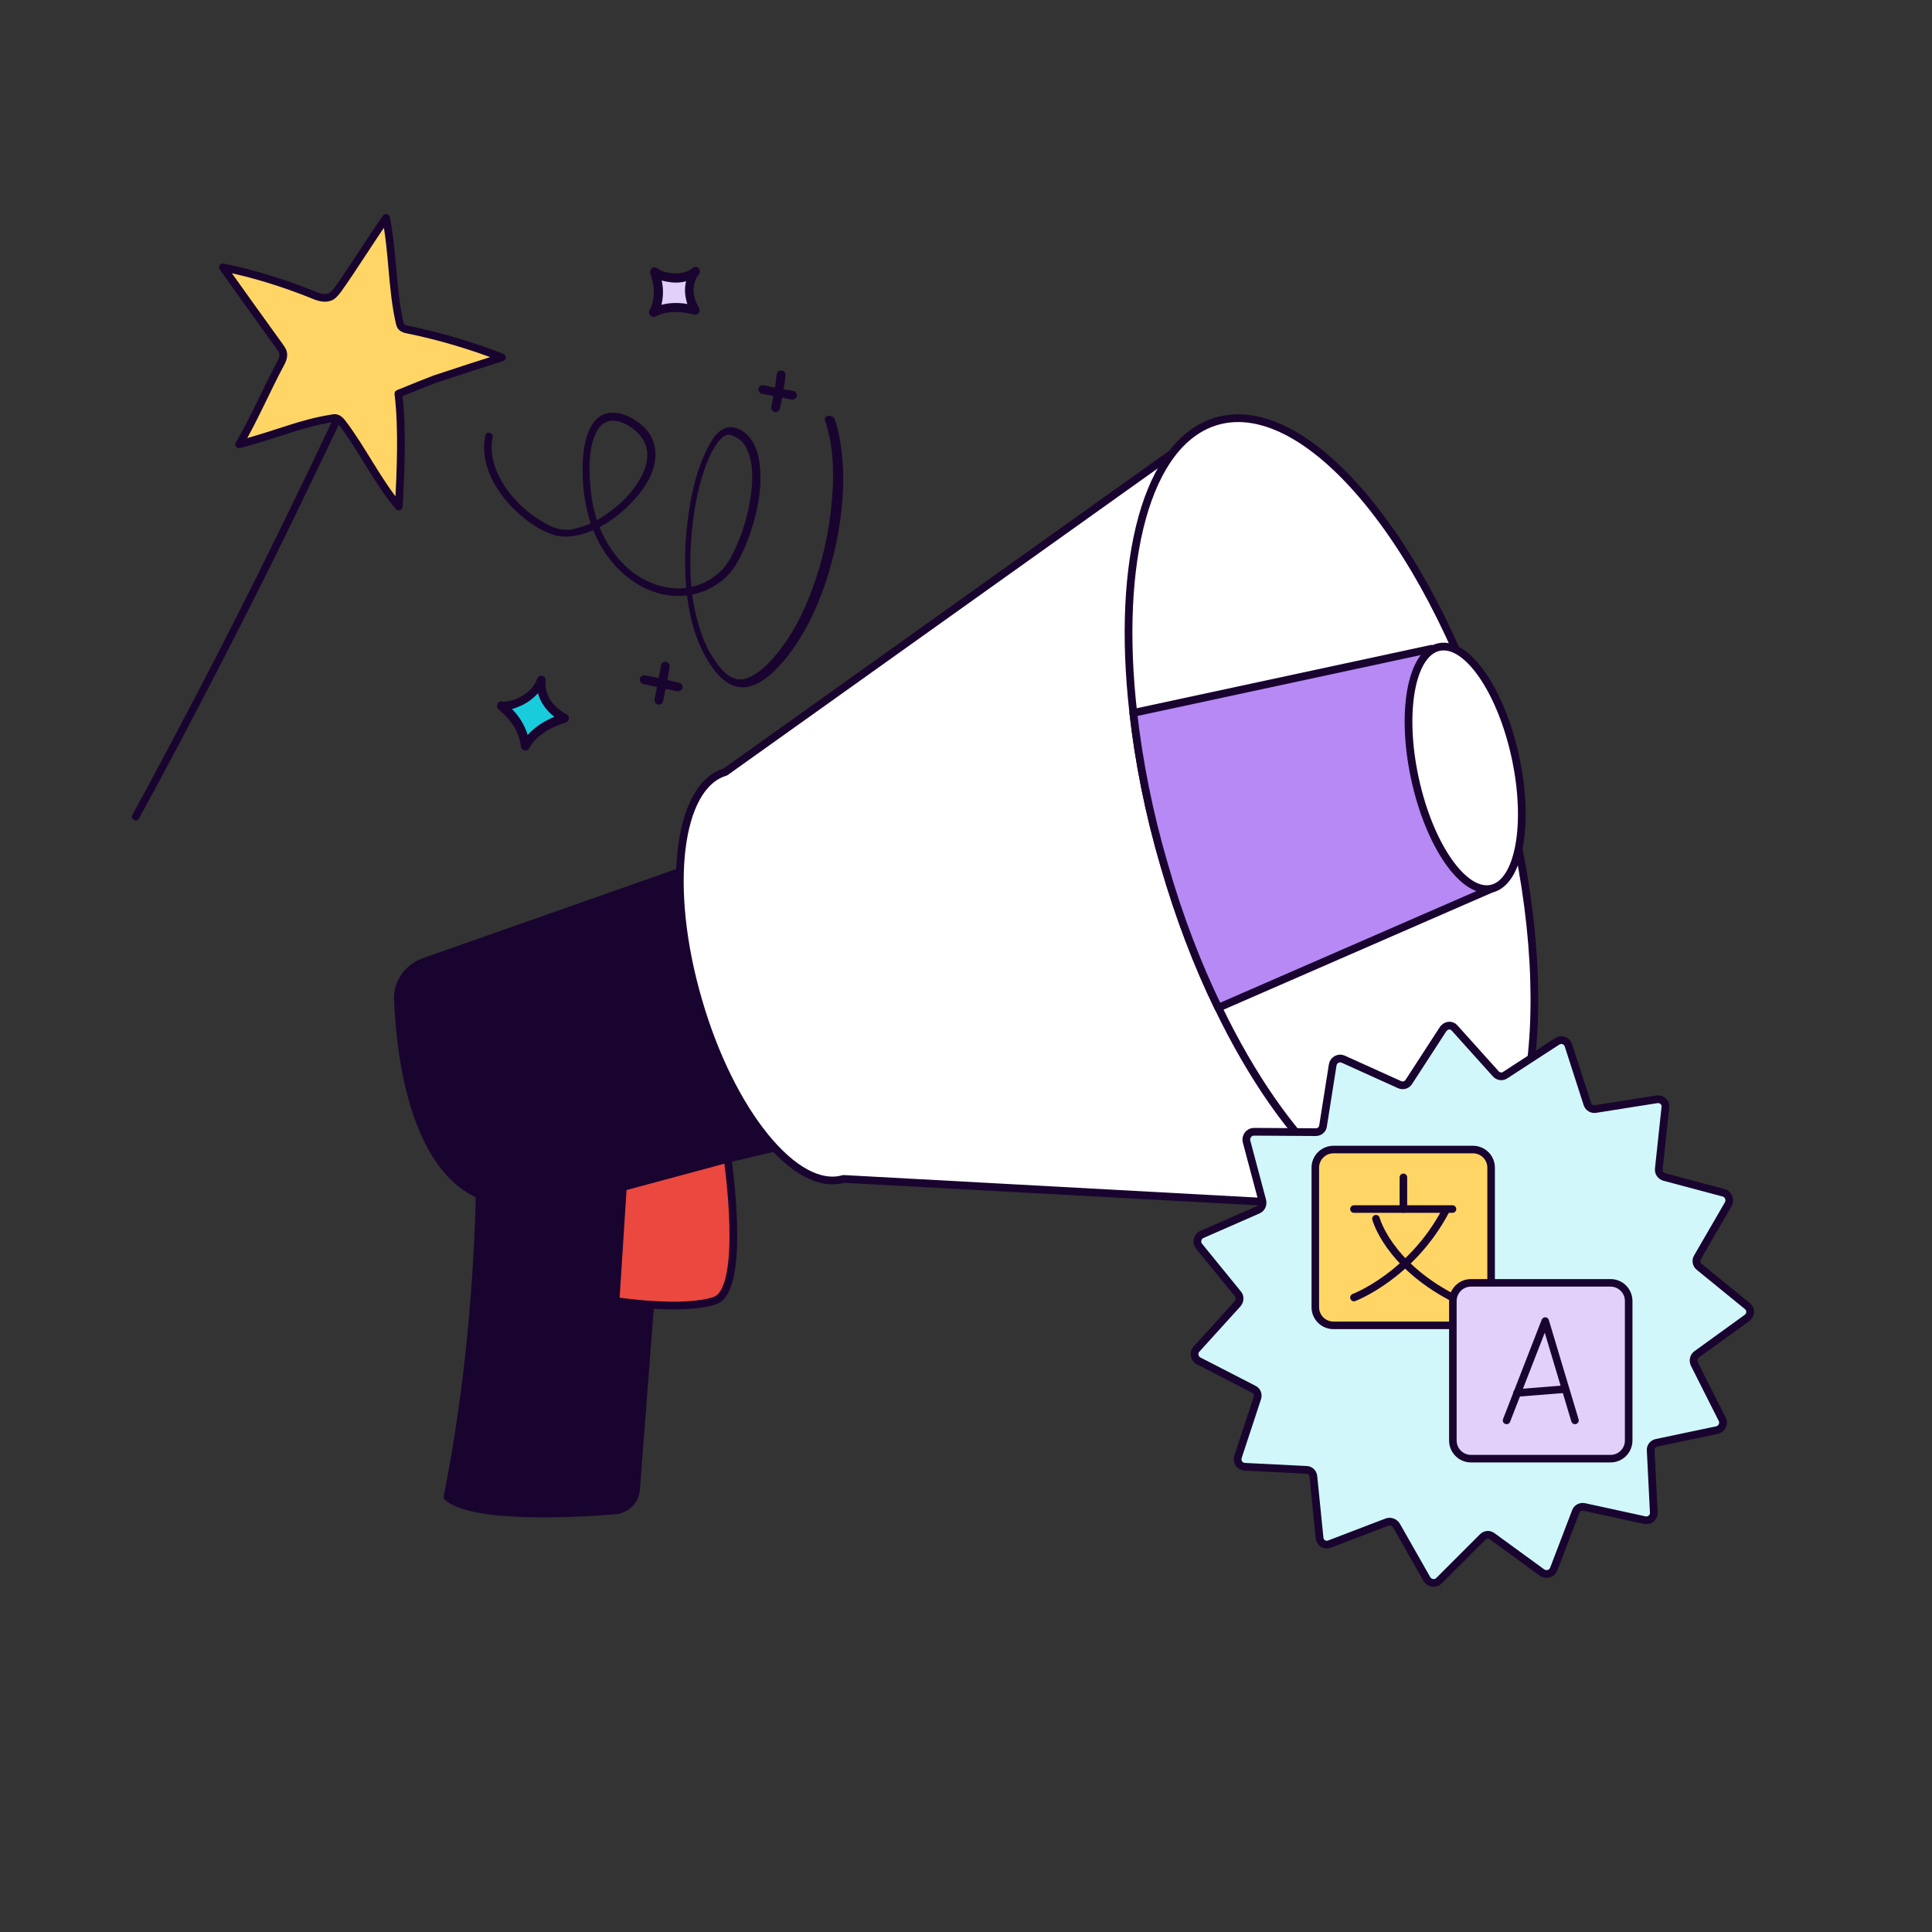 <?xml version="1.0" encoding="utf-8"?>
<!-- Generator: Adobe Illustrator 27.6.0, SVG Export Plug-In . SVG Version: 6.00 Build 0)  -->
<svg version="1.1" id="Layer_1" xmlns="http://www.w3.org/2000/svg" xmlns:xlink="http://www.w3.org/1999/xlink" x="0px" y="0px"
	 viewBox="0 0 500 500" style="enable-background:new 0 0 500 500;" xml:space="preserve">
<rect x="0" y="0" width="500" height="500" fill="#333333" stroke="none"/>
<style type="text/css">
	.st0{fill:#19042F;}
	.st1{fill:#FFD666;stroke:#19042F;stroke-width:2;stroke-linecap:round;stroke-linejoin:round;}
	.st2{fill:#19042F;stroke:#19042F;stroke-width:2;stroke-linecap:round;stroke-linejoin:round;}
	.st3{fill:#FFFFFF;stroke:#19042F;stroke-width:2;stroke-linecap:round;stroke-linejoin:round;}
	.st4{fill:#EB483F;stroke:#19042F;stroke-width:2;stroke-linecap:round;stroke-linejoin:round;}
	.st5{fill:#B689F5;stroke:#19042F;stroke-width:2;stroke-linecap:round;stroke-linejoin:round;}
	.st6{fill:#D1F7FA;stroke:#19042F;stroke-width:2;stroke-linecap:round;stroke-linejoin:round;}
	.st7{clip-path:url(#SVGID_00000054963562271668786970000007523154225439530905_);}
	
		.st8{clip-path:url(#SVGID_00000145766483930314331070000001996798379219476130_);fill-rule:evenodd;clip-rule:evenodd;fill:#FFD666;}
	
		.st9{clip-path:url(#SVGID_00000145766483930314331070000001996798379219476130_);fill:none;stroke:#19042F;stroke-width:1.958;stroke-miterlimit:10;}
	
		.st10{clip-path:url(#SVGID_00000145766483930314331070000001996798379219476130_);fill-rule:evenodd;clip-rule:evenodd;fill:#E2D0FB;}
	
		.st11{clip-path:url(#SVGID_00000145766483930314331070000001996798379219476130_);fill:none;stroke:#19042F;stroke-width:1.958;stroke-linecap:round;stroke-linejoin:round;stroke-miterlimit:10;}
	.st12{fill:#18CCDC;}
	.st13{fill:#E2D0FB;}
</style>
<g>
	<path class="st0" d="M36,211.8c7.1-13,14-26.1,20.8-39.3s13.4-26.3,19.8-39.5c3.6-7.5,7.2-15,10.8-22.5c0.6-1.2-1.2-2.2-1.7-1
		c-6.3,13.4-12.8,26.7-19.4,40c-6.6,13.2-13.3,26.3-20.2,39.3c-3.9,7.4-7.8,14.7-11.8,22C33.6,212,35.4,213,36,211.8L36,211.8
		L36,211.8z"/>
	<path class="st1" d="M103.1,101.9c1.1,8.8,0.6,20.3,0.1,29.2c-5.3-6.2-9.6-15.1-14.6-21.6c-0.4-0.5-0.8-1-1.4-1.2
		c-0.4-0.2-0.9-0.1-1.4,0c-8.1,1.3-12.9,3.7-23.9,6.7c3.7-6.2,7.2-14.4,10.6-20.7c0.5-0.9,0.9-1.8,0.8-2.8c-0.1-0.7-0.5-1.2-0.9-1.8
		c-4.9-6.8-9.8-13.6-14.7-20.5c7.9,1.6,15.6,4,23.1,7c1.6,0.7,3.4,1.3,4.9,0.5c0.7-0.4,1.2-1.1,1.7-1.7c4.4-6.2,8.1-12.3,12.5-18.6
		c1.8,8.9,1.5,18.1,3.5,27c0.1,0.4,0.2,0.9,0.5,1.2c0.4,0.4,1,0.6,1.6,0.7c8.3,1.7,16.4,4.1,24.4,7.2c-5.7,1.8-11.3,3.6-17.3,5.6
		C110,99.1,107.5,100.1,103.1,101.9L103.1,101.9z"/>
</g>
<g>
	<path class="st2" d="M171.1,300.8l-6.5,84.7c-0.2,2.9-2.5,5.1-5.4,5.4c-11,0.9-36.9,2.2-43.4-3.5c8.8-43.6,8.4-84.9,8.4-84.9
		L171.1,300.8L171.1,300.8z"/>
	<path class="st2" d="M109.8,248.9l101.8-35.8l5.9,79.5c0,0-53.8,15-91.2,17.4c-18.9-5.8-22.7-36.3-23.3-50.9
		C102.6,254.6,105.5,250.4,109.8,248.9L109.8,248.9z"/>
	<g>
		<path class="st3" d="M187.7,199.8l127.2-90.7l59.4,204.5l-156-8.5c-12.3,3.6-29.2-17.1-37.6-46.2
			C172.2,229.8,175.4,203.4,187.7,199.8L187.7,199.8z"/>
		<path class="st3" d="M374.3,313.6c23.9-7,30-58.4,13.6-114.9s-49.1-96.6-73-89.7c-18.2,5.3-26.1,36.2-21.6,75.5
			c1.4,12.4,4,25.8,8,39.4c3.9,13.3,8.6,25.8,14,36.9C332.6,296.7,356,318.9,374.3,313.6L374.3,313.6z"/>
	</g>
	<path class="st4" d="M188.3,299.9c0,0,5,33.9-3.3,36.7s-25.7,0.1-25.7,0.1l1.9-29.5L188.3,299.9z"/>
	<g>
		<path class="st5" d="M315.3,260.8l72.3-31.5l-17.1-61.4l-77.2,16.6c1.4,12.4,4,25.8,8,39.4C305.1,237.2,309.9,249.7,315.3,260.8
			L315.3,260.8z"/>
		
			<ellipse transform="matrix(0.977 -0.212 0.212 0.977 -33.515 85.001)" class="st3" cx="379.3" cy="198.7" rx="13.3" ry="32"/>
	</g>
</g>
<g>
	<path class="st6" d="M376.4,266l10.7,11.9c0.6,0.7,1.7,0.9,2.5,0.3l13.4-8.7c1.1-0.7,2.5-0.2,2.9,1l4.9,15.2
		c0.3,0.9,1.2,1.5,2.2,1.3l15.8-2.5c1.3-0.2,2.4,0.9,2.2,2.1l-1.7,15.9c-0.1,1,0.5,1.8,1.4,2.1l15.4,4.1c1.2,0.3,1.8,1.8,1.2,2.9
		l-8,13.8c-0.5,0.8-0.3,1.9,0.5,2.5l12.4,10.1c1,0.8,1,2.3-0.1,3.1l-13,9.4c-0.8,0.6-1,1.6-0.6,2.5l7.2,14.3
		c0.6,1.1-0.1,2.5-1.3,2.8l-15.7,3.3c-0.9,0.2-1.6,1-1.5,2l0.8,16c0.1,1.3-1.1,2.3-2.4,2l-15.6-3.4c-0.9-0.2-1.9,0.3-2.2,1.2
		l-5.7,14.9c-0.5,1.2-1.9,1.6-3,0.9l-12.9-9.4c-0.8-0.6-1.8-0.5-2.5,0.2l-11.3,11.3c-0.9,0.9-2.4,0.7-3.1-0.4l-7.9-13.9
		c-0.5-0.8-1.5-1.2-2.4-0.9l-14.9,5.7c-1.2,0.5-2.5-0.3-2.6-1.6l-1.6-15.9c-0.1-1-0.9-1.7-1.8-1.7l-16-0.8c-1.3-0.1-2.1-1.3-1.7-2.6
		l5-15.2c0.3-0.9-0.1-1.9-1-2.3l-14.2-7.3c-1.1-0.6-1.4-2.1-0.6-3l10.7-11.8c0.6-0.7,0.7-1.8,0.1-2.5l-10.1-12.4
		c-0.8-1-0.4-2.5,0.7-3l14.6-6.4c0.9-0.4,1.3-1.4,1.1-2.3l-4.1-15.4c-0.3-1.2,0.6-2.5,1.9-2.5l16,0.1c1,0,1.8-0.7,1.9-1.6l2.5-15.8
		c0.2-1.3,1.6-2,2.7-1.5l14.6,6.6c0.9,0.4,1.9,0.1,2.4-0.7l8.7-13.4C374.1,265.2,375.6,265.1,376.4,266z"/>
	<g id="translation_00000138547215285448769230000012465937537478419090_">
		<g>
			<defs>
				<rect id="SVGID_1_" x="339.4" y="296.5" width="83.1" height="82"/>
			</defs>
			<clipPath id="SVGID_00000165917760283197335790000011702179219258832042_">
				<use xlink:href="#SVGID_1_"  style="overflow:visible;"/>
			</clipPath>
			<g style="clip-path:url(#SVGID_00000165917760283197335790000011702179219258832042_);">
				<defs>
					<rect id="SVGID_00000059285728313232924980000009420516951405620374_" x="339.4" y="296.5" width="83.1" height="82"/>
				</defs>
				<clipPath id="SVGID_00000170997617296837473240000001456082351343453851_">
					<use xlink:href="#SVGID_00000059285728313232924980000009420516951405620374_"  style="overflow:visible;"/>
				</clipPath>
				
					<path style="clip-path:url(#SVGID_00000170997617296837473240000001456082351343453851_);fill-rule:evenodd;clip-rule:evenodd;fill:#FFD666;" d="
					M381.2,343h-36.1c-2.6,0-4.7-2.1-4.7-4.7v-36.1c0-2.6,2.1-4.7,4.7-4.7h36.1c2.6,0,4.7,2.1,4.7,4.7v36.1
					C386,340.9,383.8,343,381.2,343"/>
				
					<path style="clip-path:url(#SVGID_00000170997617296837473240000001456082351343453851_);fill:none;stroke:#19042F;stroke-width:1.958;stroke-miterlimit:10;" d="
					M381.2,343h-36.1c-2.6,0-4.7-2.1-4.7-4.7v-36.1c0-2.6,2.1-4.7,4.7-4.7h36.1c2.6,0,4.7,2.1,4.7,4.7v36.1
					C386,340.9,383.8,343,381.2,343z"/>
				
					<path style="clip-path:url(#SVGID_00000170997617296837473240000001456082351343453851_);fill-rule:evenodd;clip-rule:evenodd;fill:#E2D0FB;" d="
					M416.8,377.5h-36.1c-2.6,0-4.7-2.1-4.7-4.7v-36.1c0-2.6,2.1-4.7,4.7-4.7h36.1c2.6,0,4.7,2.1,4.7,4.7v36.1
					C421.5,375.4,419.4,377.5,416.8,377.5"/>
				
					<path style="clip-path:url(#SVGID_00000170997617296837473240000001456082351343453851_);fill:none;stroke:#19042F;stroke-width:1.958;stroke-miterlimit:10;" d="
					M416.8,377.5h-36.1c-2.6,0-4.7-2.1-4.7-4.7v-36.1c0-2.6,2.1-4.7,4.7-4.7h36.1c2.6,0,4.7,2.1,4.7,4.7v36.1
					C421.5,375.4,419.4,377.5,416.8,377.5z"/>
				
					<polyline style="clip-path:url(#SVGID_00000170997617296837473240000001456082351343453851_);fill-rule:evenodd;clip-rule:evenodd;fill:#FFD666;" points="
					350.4,312.9 362.3,312.9 375.9,312.9 				"/>
				
					<polyline style="clip-path:url(#SVGID_00000170997617296837473240000001456082351343453851_);fill:none;stroke:#19042F;stroke-width:1.958;stroke-linecap:round;stroke-linejoin:round;stroke-miterlimit:10;" points="
					350.4,312.9 362.3,312.9 375.9,312.9 				"/>
				
					<line style="clip-path:url(#SVGID_00000170997617296837473240000001456082351343453851_);fill-rule:evenodd;clip-rule:evenodd;fill:#FFD666;" x1="363.2" y1="304.7" x2="363.2" y2="312.9"/>
				
					<line style="clip-path:url(#SVGID_00000170997617296837473240000001456082351343453851_);fill:none;stroke:#19042F;stroke-width:1.958;stroke-linecap:round;stroke-linejoin:round;stroke-miterlimit:10;" x1="363.2" y1="304.7" x2="363.2" y2="312.9"/>
				
					<path style="clip-path:url(#SVGID_00000170997617296837473240000001456082351343453851_);fill:none;stroke:#19042F;stroke-width:1.958;stroke-linecap:round;stroke-linejoin:round;stroke-miterlimit:10;" d="
					M356.1,315.4c0,0,3,11.6,19.8,20.4"/>
				
					<path style="clip-path:url(#SVGID_00000170997617296837473240000001456082351343453851_);fill:none;stroke:#19042F;stroke-width:1.958;stroke-linecap:round;stroke-linejoin:round;stroke-miterlimit:10;" d="
					M350.4,335.8c0,0,14.8-5.6,23.7-22.4"/>
				
					<polyline style="clip-path:url(#SVGID_00000170997617296837473240000001456082351343453851_);fill:none;stroke:#19042F;stroke-width:1.958;stroke-linecap:round;stroke-linejoin:round;stroke-miterlimit:10;" points="
					389.9,367.6 399.9,341.9 407.6,367.6 				"/>
				
					<line style="clip-path:url(#SVGID_00000170997617296837473240000001456082351343453851_);fill:none;stroke:#19042F;stroke-width:1.958;stroke-linecap:round;stroke-linejoin:round;stroke-miterlimit:10;" x1="392.6" y1="360.5" x2="405.1" y2="359.5"/>
			</g>
		</g>
	</g>
</g>
<path class="st0" d="M213.5,108.8c2.1,6.2,2.4,12.8,1.9,19.3c-0.5,7.3-1.9,14.6-4.2,21.5c-2.1,6.4-4.9,12.7-9,18.1
	c-2.1,2.8-4.7,5.8-7.9,7.4c-1,0.5-2,0.8-3.1,0.7c-0.4,0-0.8-0.1-1.3-0.3c-0.3-0.1-0.8-0.3-1.2-0.6c-1.9-1.2-3.4-3.4-4.6-5.4
	c-1.5-2.4-2.5-5.1-3.3-7.8c-1.8-6-2.3-12.2-2.1-18.4s0.9-12,2.4-17.8c0.6-2.3,1.4-4.8,2.3-6.8c0.4-0.9,0.8-1.8,1.4-2.7
	c0.2-0.4,0.4-0.8,0.7-1.1c0.1-0.2,0.2-0.3,0.3-0.5c0.2-0.2,0,0,0.1-0.1c0.1-0.1,0.1-0.2,0.2-0.2c0.2-0.3,0.5-0.5,0.7-0.8
	c0.1-0.1,0.2-0.2,0.4-0.3s-0.2,0.1,0,0c0.1,0,0.1-0.1,0.2-0.1c0.1-0.1,0.2-0.1,0.4-0.2c0.3-0.2-0.1,0,0.2-0.1c0.1,0,0.2-0.1,0.4-0.1
	c0,0,0.3,0,0.1,0s0.1,0,0.1,0c0.1,0,0.2,0,0.3,0s-0.2-0.1,0,0c0.1,0,0.1,0,0.2,0.1c0.6,0.2,0.8,0.3,1.3,0.5c0.5,0.3,0.8,0.5,1.1,0.7
	c0.2,0.2,0.3,0.3,0.5,0.5c0.1,0.1,0.1,0.2,0.2,0.2c0,0.1,0.1,0.1,0.1,0.1c0.1,0.1,0,0,0.1,0.1c1.2,1.7,1.8,3.7,2.1,5.7
	c0.3,2.6,0.2,5.2-0.2,7.8c-0.7,5.2-2.3,10.5-4.7,15.2c-0.5,0.9-1,1.9-1.7,2.8c-0.3,0.4-0.4,0.5-0.7,0.9c-0.3,0.4-0.7,0.7-1,1
	c-2,1.8-4.3,3.1-6.9,3.7c-5.1,1.3-10.4-0.2-14.7-3.1c-5.1-3.5-8.6-9.1-10.4-15c-1.1-3.6-1.5-7.5-1.6-11.3c-0.1-3.2,0.1-6.6,1.3-9.6
	c0.4-1.1,1-2.1,1.8-2.8c0.6-0.6,1.5-1,2.4-1.1c2.4-0.2,5.1,1.3,6.8,3c1.5,1.4,2.4,3.2,2.6,5.1c0.1,2.1-0.4,4.1-1.3,5.9
	c-2.2,4.4-6,8.1-10.2,10.8c-2,1.3-4.1,2.3-6.4,2.9c-0.5,0.1-1.1,0.3-1.6,0.4c-0.4,0.1-0.8,0.1-1.3,0.1c-0.5,0-1,0-1.5-0.1
	c-0.1,0-0.2,0-0.5-0.1c-0.2-0.1-0.5-0.1-0.7-0.2c-1.5-0.4-3-1.3-4.3-2.1c-1.6-1-3.1-2.1-4.5-3.4c-2.7-2.5-5-5.5-6.5-8.9
	c-1.2-2.8-1.9-6-1.2-9.1c0.3-1.2-1.7-1.8-1.9-0.5c-1.6,7.5,3,15.1,8.3,19.9c2.7,2.5,6,4.8,9.6,5.9c2.1,0.6,4.4,0.4,6.6-0.1
	c5.1-1.3,9.8-4.6,13.4-8.4c3.3-3.4,6.5-8.2,6.1-13.2c-0.2-2.4-1.2-4.6-2.9-6.2c-2-2-5-3.7-7.9-3.8c-6.6-0.2-7.9,8.5-8,13.4
	c-0.2,7.6,1.2,15.6,5.3,22.1c3.3,5.2,8.2,9.5,14.2,11.2c5.5,1.6,11.5,0.6,16.1-2.9c1.9-1.4,3.3-3.1,4.5-5.2c1.3-2.3,2.4-4.8,3.2-7.3
	c1.9-5.4,3.1-11.3,2.6-17c-0.2-2.4-0.7-4.8-2-6.9c-1.1-1.8-2.9-3.3-5-3.6c-3.4-0.6-5.7,3.4-6.9,6c-2.4,4.9-3.7,10.4-4.5,15.7
	c-1,6.6-1.3,13.3-0.7,19.9c0.6,6.3,2,12.6,5.2,18.1c1.3,2.3,3,4.7,5.2,6.2c2,1.4,4.5,1.8,6.8,0.9c3.6-1.3,6.4-4.4,8.8-7.3
	c2.1-2.6,3.9-5.5,5.5-8.5c3.5-6.7,5.9-14.1,7.4-21.5s2.2-14.9,1.4-22.4c-0.3-3.1-0.9-6.3-1.9-9.3C215.1,107,213.1,107.6,213.5,108.8
	L213.5,108.8L213.5,108.8z"/>
<g>
	<path class="st0" d="M201,97c-0.3,2.8-0.8,5.5-1.4,8.2c-0.1,0.6,0.2,1.2,0.8,1.4c0.6,0.2,1.3-0.2,1.4-0.8c0.7-2.9,1.2-5.9,1.5-8.8
		c0.1-0.6-0.6-1.1-1.1-1.1C201.4,95.8,201,96.4,201,97L201,97L201,97z"/>
	<path class="st0" d="M197.1,101.9c2.6,0.5,5.2,0.9,7.7,1.5c0.6,0.1,1.2-0.2,1.4-0.8c0.1-0.6-0.2-1.3-0.8-1.4
		c-2.6-0.5-5.2-0.9-7.7-1.5c-0.6-0.1-1.2,0.2-1.4,0.8C196.2,101,196.5,101.8,197.1,101.9L197.1,101.9z"/>
	<path class="st0" d="M171.1,172.1c-0.5,2.9-1.1,5.9-1.7,8.8c-0.1,0.6,0.2,1.2,0.8,1.4c0.6,0.2,1.3-0.2,1.4-0.8
		c0.6-2.9,1.2-5.8,1.7-8.8c0.1-0.6-0.2-1.2-0.8-1.4C171.9,171.1,171.2,171.5,171.1,172.1L171.1,172.1z"/>
	<path class="st0" d="M166.4,177c2.9,0.6,5.9,1.3,8.8,1.9c0.6,0.1,1.2-0.2,1.4-0.8c0.2-0.6-0.2-1.3-0.8-1.4
		c-2.9-0.7-5.9-1.4-8.8-1.9c-0.6-0.1-1.2,0.2-1.4,0.8C165.5,176.1,165.8,176.8,166.4,177L166.4,177L166.4,177z"/>
	<g>
		<path class="st12" d="M129.7,182.7c2.2,0.3,8.7-1.9,10.3-6.8c-0.4,4.4,2.2,7.9,6.1,9.9c-3.9,1.1-8.2,3.7-10.1,7.2
			C135.4,186.5,129.7,182.7,129.7,182.7L129.7,182.7z"/>
		<path class="st0" d="M129.7,183.8c2,0.2,4.3-0.7,6-1.6c2.4-1.3,4.5-3.4,5.4-6l-2.2-0.3c-0.4,4.8,2.6,8.8,6.6,10.9l0.3-2.1
			c-4.2,1.2-8.6,3.8-10.8,7.7l2.1,0.6c-0.4-4.5-3.1-8.8-6.8-11.3c-1.2-0.8-2.4,1.1-1.1,2c0.1,0.1,0.2,0.1,0.2,0.2
			c0.2,0.1-0.2-0.2,0.1,0.1c0.1,0.1,0.2,0.2,0.3,0.3c0.7,0.6,1.3,1.2,1.9,1.9c1.6,1.9,2.8,4.3,3.1,6.9c0.1,1.1,1.5,1.6,2.1,0.6
			c1.9-3.4,5.8-5.6,9.5-6.7c0.9-0.3,1.2-1.6,0.3-2.1c-3.4-1.8-5.9-4.9-5.5-8.9c0.1-1.3-1.9-1.5-2.2-0.3c-0.7,2.1-2.5,3.7-4.4,4.7
			c-0.9,0.5-1.7,0.8-2.7,1c-0.2,0.1-0.4,0.1-0.7,0.1c-0.1,0-0.2,0-0.3,0.1c0.3,0-0.1,0-0.1,0c-0.3,0-0.6,0-1,0
			c-0.6-0.1-1.1,0.6-1.1,1.1C128.6,183.3,129.1,183.7,129.7,183.8L129.7,183.8z"/>
	</g>
	<g>
		<path class="st13" d="M169.4,70.5c1.5,1.2,7.2,2.7,10.7-0.2c-2.4,3-2.1,6.8-0.2,10.1c-3.3-1-7.7-1.1-10.8,0.6
			C171.8,75.9,169.4,70.5,169.4,70.5z"/>
		<path class="st0" d="M168.6,71.3c1.5,1.2,3.6,1.6,5.4,1.8c2.5,0.2,4.9-0.4,6.9-2l-1.8-1.4c-2.6,3.3-2.2,7.7-0.2,11.2l1.3-1.7
			c-3.7-1.1-8.1-1.2-11.6,0.7l1.6,1.6c1.8-3.5,1.8-7.9,0.2-11.6c-0.2-0.6-1.1-0.7-1.6-0.4c-0.6,0.3-0.7,1-0.4,1.6
			c-0.1-0.3-0.1-0.2,0,0s0.2,0.4,0.2,0.7c0.2,0.7,0.4,1.5,0.5,2.2c0.3,2.1,0,4.4-1,6.3c-0.5,1,0.5,2.1,1.6,1.6
			c2.9-1.6,6.8-1.3,9.9-0.5c1,0.3,1.8-0.8,1.3-1.7c-0.8-1.4-1.4-2.9-1.4-4.6s0.5-3.1,1.5-4.3c0.3-0.4,0.1-1.2-0.3-1.5
			c-0.5-0.4-1.1-0.3-1.5,0.1c-1.5,1.2-3.4,1.5-5.3,1.3c-0.8-0.1-1.6-0.2-2.4-0.5c-0.2-0.1-0.4-0.1-0.5-0.2c0,0-0.3-0.1-0.1-0.1
			s-0.1-0.1-0.1-0.1c-0.1-0.1-0.3-0.1-0.4-0.2c-0.1-0.1-0.4-0.3-0.2-0.1c-0.5-0.4-1.1-0.5-1.6,0C168.2,70.1,168.1,70.9,168.6,71.3
			L168.6,71.3z"/>
	</g>
</g>
</svg>
